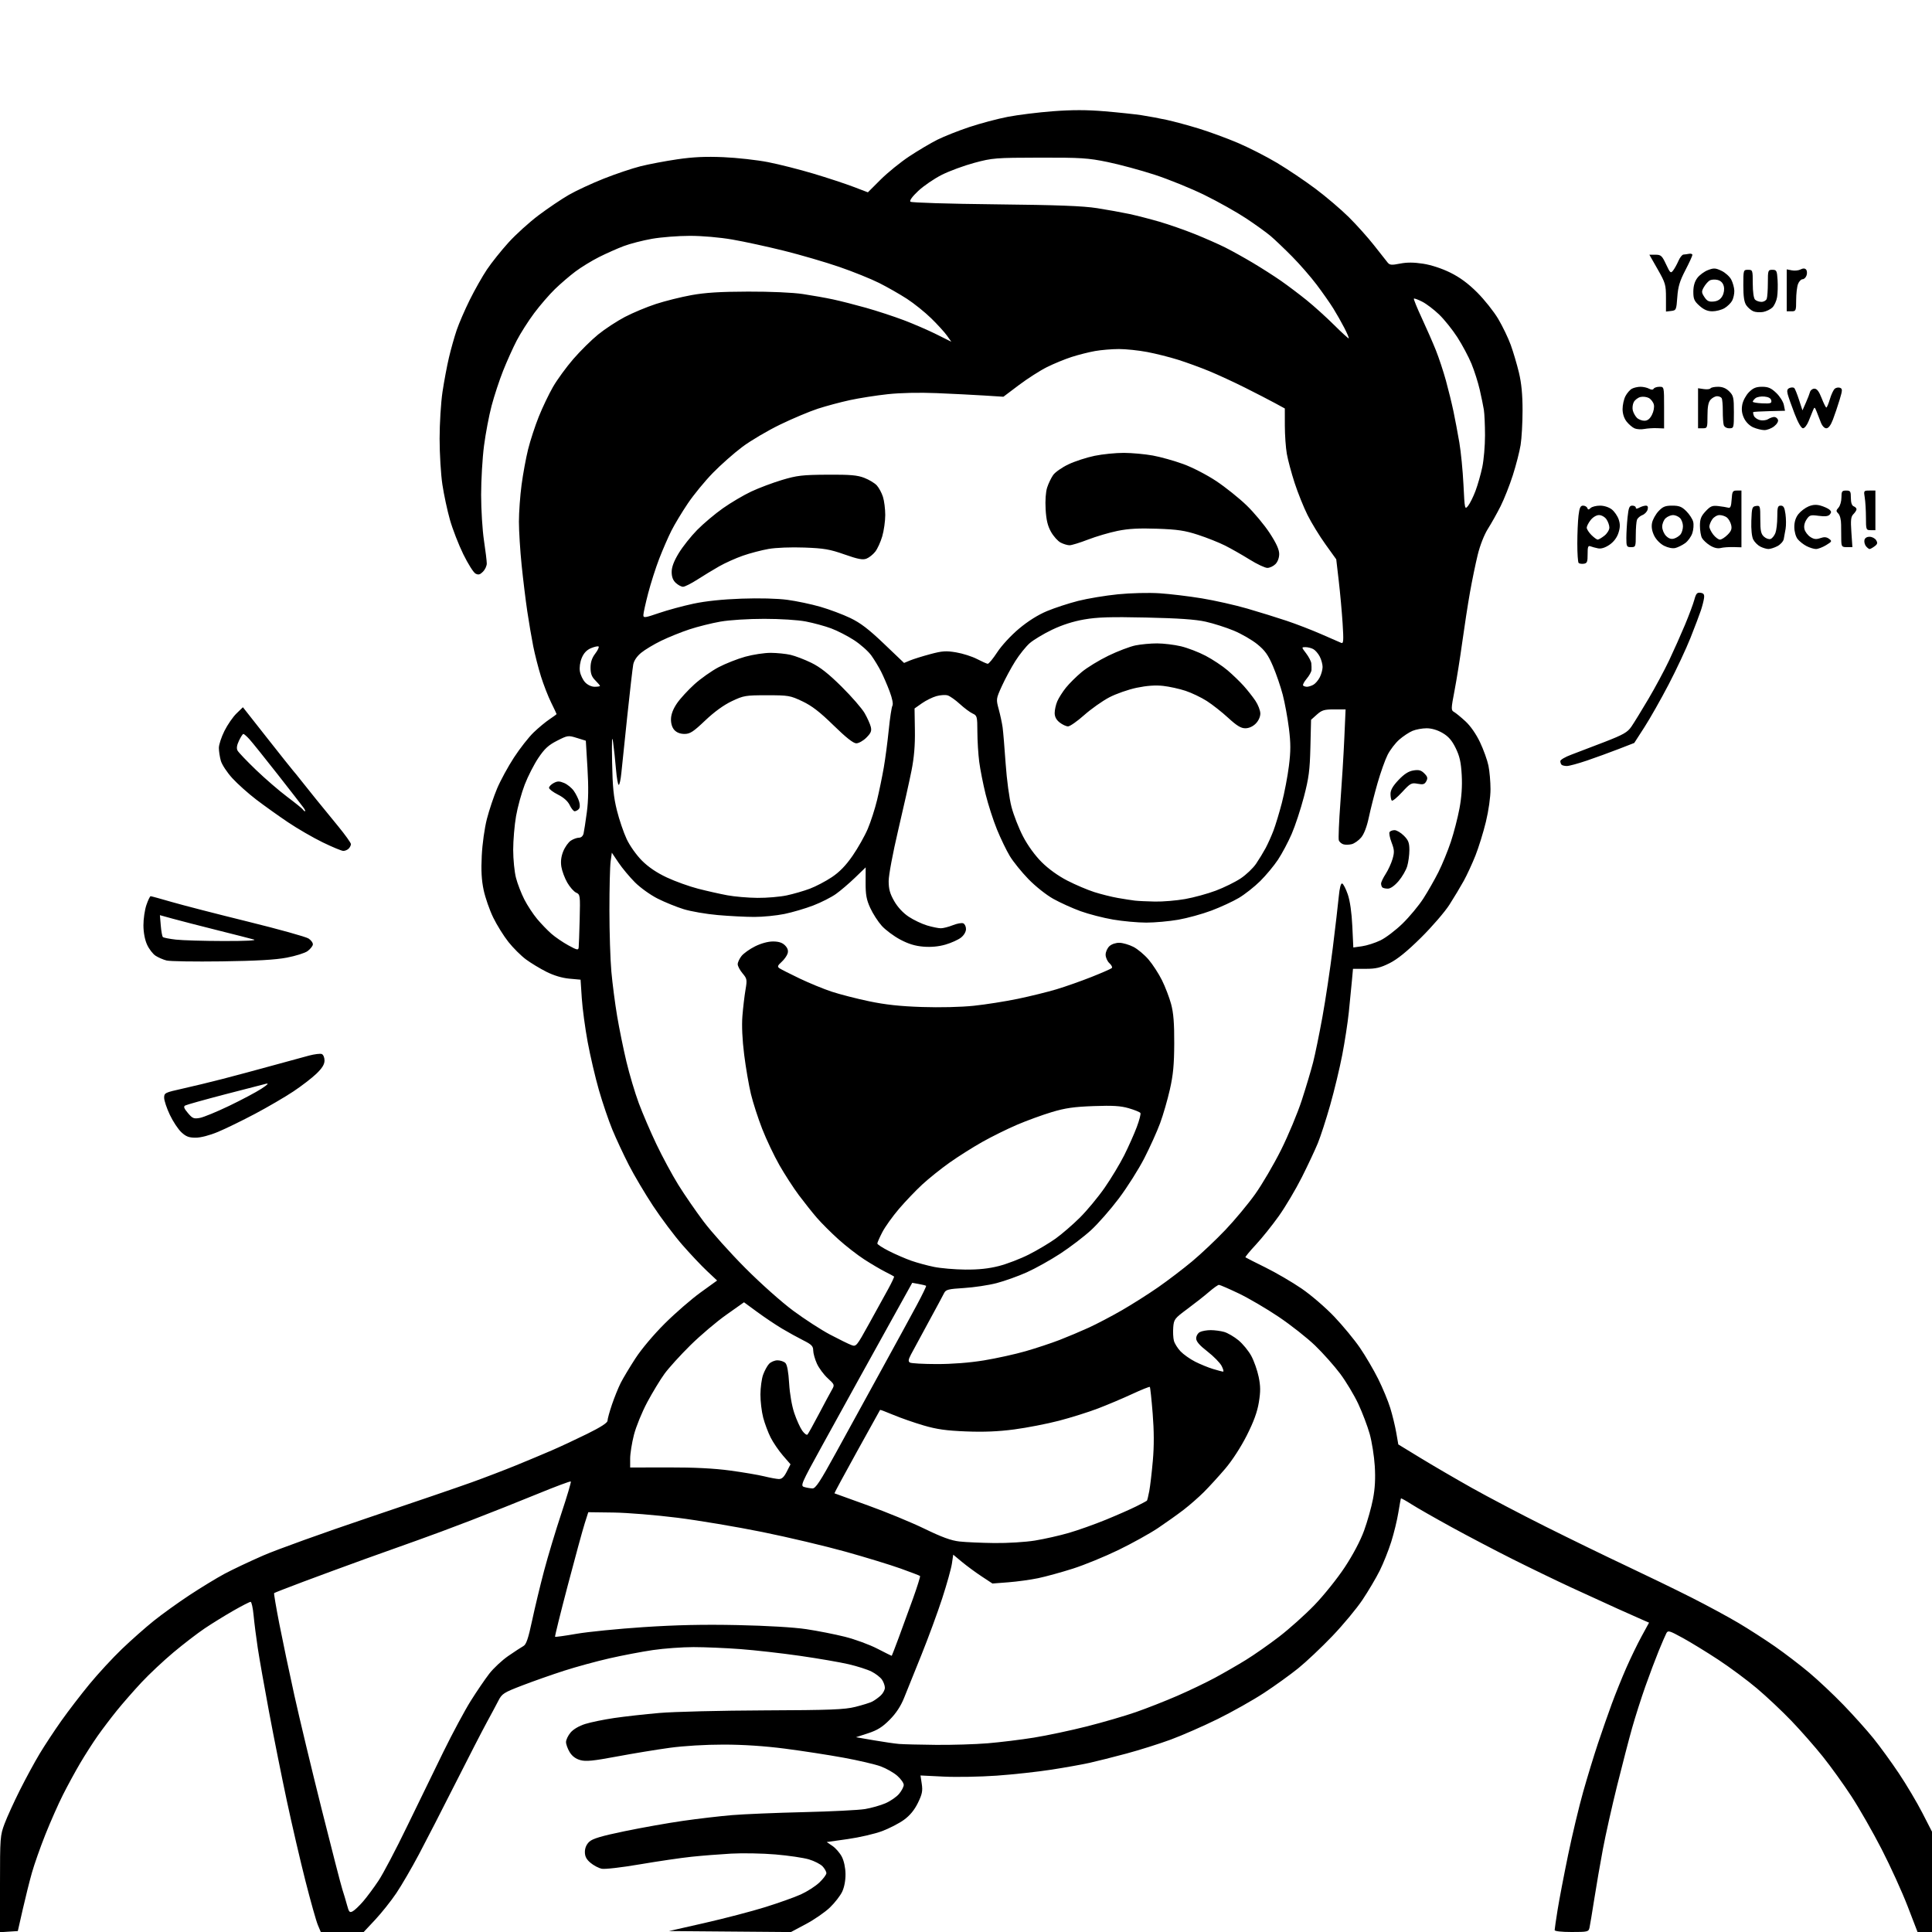 <svg version="1.1" xmlns="http://www.w3.org/2000/svg" xmlns:xlink="http://www.w3.org/1999/xlink" width="1024" height="1024" viewBox="0 0 1024 1024"><path stroke="none" fill="black" fill-rule="evenodd" d="M4.723,1023.805L0.0,1024.11L0.0,998.578C0.0,973.952 0.087,972.816 2.439,966.566C3.78,963.003 7.427,955.005 10.542,948.794C13.657,942.582 18.376,933.894 21.028,929.486C23.68,925.078 28.841,917.245 32.498,912.078C36.155,906.912 42.885,898.143 47.454,892.592C52.023,887.042 59.752,878.674 64.631,873.998C69.509,869.322 77.1,862.607 81.5,859.077C85.9,855.546 94.45,849.399 100.5,845.416C106.55,841.433 114.875,836.363 119.0,834.149C123.125,831.936 132.35,827.572 139.5,824.453C146.65,821.334 171.625,812.345 195.0,804.477C218.375,796.609 243.125,788.144 250.0,785.665C256.875,783.187 267.45,779.138 273.5,776.667C279.55,774.196 288.1,770.617 292.5,768.714C296.9,766.811 305.337,762.869 311.25,759.955C318.447,756.409 322.0,754.111 322.0,753.004C322.0,752.094 323.063,748.225 324.362,744.406C325.661,740.587 327.742,735.445 328.987,732.981C330.232,730.516 333.729,724.681 336.757,720.014C339.979,715.048 346.461,707.352 352.382,701.463C357.947,695.928 366.457,688.542 371.294,685.051L380.088,678.703L374.661,673.601C371.676,670.796 365.801,664.566 361.606,659.757C357.411,654.948 350.483,645.723 346.21,639.257C341.938,632.791 336.134,623.0 333.313,617.5C330.492,612.0 326.557,603.564 324.57,598.753C322.582,593.943 319.379,584.529 317.452,577.835C315.526,571.141 312.836,559.637 311.476,552.271C310.115,544.905 308.713,534.462 308.359,529.065L307.716,519.252L301.752,518.711C297.957,518.367 293.555,517.051 289.644,515.09C286.265,513.396 281.37,510.434 278.766,508.507C276.163,506.581 271.979,502.416 269.47,499.252C266.961,496.088 263.335,490.264 261.412,486.309C259.49,482.353 257.215,475.828 256.357,471.809C255.227,466.516 254.947,461.466 255.342,453.5C255.654,447.227 256.826,438.858 258.072,434.026C259.273,429.366 261.707,422.111 263.481,417.905C265.255,413.699 269.274,406.318 272.412,401.504C275.55,396.689 280.229,390.719 282.809,388.237C285.389,385.755 289.188,382.602 291.25,381.229C293.313,379.857 295,378.615 295.0,378.47C295,378.324 293.7,375.572 292.11,372.353C290.521,369.134 288.094,362.9 286.717,358.5C285.339,354.1 283.495,346.9 282.618,342.5C281.742,338.1 280.323,329.775 279.465,324.0C278.607,318.225 277.261,307.2 276.473,299.5C275.684,291.8 275.039,281.45 275.039,276.5C275.039,271.55 275.671,262.755 276.443,256.957C277.215,251.158 278.778,242.672 279.916,238.099C281.054,233.527 283.586,225.784 285.542,220.894C287.499,216.004 290.902,208.877 293.104,205.057C295.307,201.237 300.14,194.606 303.844,190.321C307.549,186.036 313.487,180.166 317.04,177.277C320.593,174.388 326.938,170.222 331.141,168.018C335.343,165.815 342.768,162.71 347.641,161.119C352.513,159.528 361.0,157.412 366.5,156.418C373.866,155.087 381.768,154.596 396.5,154.555C408.401,154.522 420.145,155.044 425.5,155.843C430.45,156.581 437.65,157.859 441.5,158.684C445.35,159.508 453.225,161.513 459.0,163.14C464.775,164.768 473.775,167.717 479.0,169.695C484.225,171.673 492.041,175.058 496.368,177.217L504.237,181.141L501.908,177.871C500.627,176.072 496.862,171.944 493.54,168.696C490.218,165.449 484.434,160.805 480.687,158.376C476.941,155.947 470.321,152.172 465.976,149.988C461.632,147.804 452.098,143.961 444.789,141.449C437.48,138.937 424.3,135.09 415.5,132.901C406.7,130.712 394.393,128.039 388.151,126.961C381.468,125.806 372.216,125.001 365.651,125.003C359.518,125.005 350.506,125.705 345.625,126.559C340.744,127.413 333.994,129.149 330.625,130.417C327.256,131.685 321.35,134.309 317.5,136.248C313.65,138.188 308.025,141.631 305.0,143.9C301.975,146.169 297.07,150.382 294.099,153.263C291.129,156.143 286.179,161.877 283.099,166.003C280.02,170.13 275.864,176.655 273.865,180.503C271.866,184.352 268.617,191.573 266.645,196.551C264.672,201.529 261.934,209.854 260.56,215.051C259.186,220.248 257.373,229.811 256.531,236.301C255.689,242.792 255.003,254.492 255.006,262.301C255.009,270.111 255.684,280.961 256.506,286.413C257.328,291.865 258,297.377 258,298.663C258,299.948 257.09,301.91 255.977,303.023C254.387,304.613 253.539,304.824 252.013,304.007C250.945,303.435 248.036,298.812 245.549,293.734C243.062,288.655 239.882,280.461 238.481,275.525C237.08,270.589 235.274,262.154 234.467,256.781C233.66,251.409 233,240.482 233.0,232.5C233,224.518 233.689,213.377 234.53,207.743C235.372,202.11 236.919,193.871 237.968,189.435C239.016,185 240.857,178.475 242.059,174.935C243.26,171.396 246.386,164.177 249.005,158.892C251.624,153.608 255.732,146.361 258.133,142.788C260.535,139.214 265.65,132.811 269.5,128.558C273.35,124.305 280.55,117.785 285.5,114.069C290.45,110.353 297.65,105.498 301.5,103.279C305.35,101.06 313.675,97.193 320.0,94.685C326.325,92.178 335.1,89.223 339.5,88.12C343.9,87.017 352.675,85.356 359.0,84.43C367.403,83.199 374.001,82.896 383.5,83.306C390.65,83.614 401.276,84.801 407.112,85.943C412.949,87.085 423.749,89.822 431.112,92.026C438.476,94.229 447.987,97.36 452.249,98.983L459.997,101.934L466.749,95.191C470.462,91.482 477.325,85.921 482.0,82.834C486.675,79.746 493.348,75.796 496.829,74.056C500.309,72.316 507.889,69.308 513.673,67.373C519.457,65.438 528.638,62.992 534.074,61.938C539.51,60.884 550.342,59.542 558.144,58.954C568.304,58.19 576.043,58.198 585.415,58.981C592.612,59.583 601.425,60.517 605.0,61.056C608.575,61.596 614.65,62.727 618.5,63.57C622.35,64.414 629.978,66.478 635.451,68.157C640.924,69.836 650.149,73.222 655.951,75.682C661.753,78.141 671.152,82.931 676.839,86.327C682.525,89.722 691.75,95.931 697.339,100.125C702.927,104.319 710.844,111.069 714.932,115.125C719.019,119.181 725.014,125.875 728.253,130.0C731.493,134.125 734.735,138.233 735.458,139.129C736.578,140.516 737.549,140.604 742.014,139.721C745.69,138.994 749.36,139.01 754.299,139.775C758.587,140.438 764.224,142.289 768.711,144.507C773.797,147.02 778.218,150.287 782.98,155.049C786.776,158.845 791.771,165.131 794.081,169.019C796.39,172.907 799.376,179.106 800.715,182.794C802.054,186.482 804.012,193.1 805.068,197.5C806.408,203.09 806.986,209.115 806.985,217.5C806.985,224.1 806.52,232.363 805.952,235.863C805.385,239.363 803.534,246.563 801.839,251.863C800.145,257.163 797.232,264.538 795.366,268.251C793.5,271.964 790.477,277.364 788.648,280.251C786.67,283.374 784.476,288.943 783.234,294.0C782.085,298.675 780.228,307.675 779.108,314.0C777.987,320.325 776.144,332.25 775.011,340.5C773.878,348.75 772.05,360.2 770.948,365.945C769.061,375.784 769.044,376.445 770.666,377.353C771.613,377.883 774.345,380.12 776.737,382.325C779.39,384.771 782.395,389.094 784.446,393.417C786.294,397.312 788.3,402.885 788.903,405.799C789.506,408.714 789.999,414.339 789.999,418.299C789.998,422.513 788.984,429.684 787.554,435.584C786.211,441.13 783.719,449.173 782.017,453.458C780.315,457.742 777.526,463.78 775.819,466.874C774.112,469.968 770.699,475.65 768.236,479.5C765.772,483.35 758.973,491.228 753.128,497.008C745.79,504.262 740.642,508.441 736.5,510.508C731.632,512.935 729.237,513.5 723.805,513.5L717.111,513.5L716.522,520.0C716.198,523.575 715.467,531.0 714.898,536.5C714.329,542.0 712.756,552.222 711.402,559.216C710.049,566.21 707.179,578.135 705.025,585.716C702.871,593.297 699.925,602.387 698.478,605.916C697.032,609.445 693.229,617.545 690.028,623.916C686.827,630.287 681.348,639.528 677.854,644.451C674.359,649.373 668.85,656.248 665.61,659.727C662.371,663.207 659.896,666.211 660.11,666.404C660.325,666.596 665.071,669.006 670.658,671.759C676.245,674.512 684.895,679.558 689.88,682.972C694.919,686.424 702.621,693.054 707.222,697.903C711.775,702.701 717.877,710.096 720.782,714.337C723.688,718.578 728.028,725.974 730.427,730.774C732.826,735.573 735.725,742.548 736.869,746.274C738.014,750 739.441,755.867 740.041,759.313L741.132,765.577L752.816,772.71C759.242,776.634 771.475,783.766 780.0,788.559C788.525,793.353 806.075,802.567 819.0,809.035C831.925,815.504 851.275,824.925 862.0,829.972C872.725,835.019 888.245,842.557 896.489,846.723C904.732,850.889 915.954,856.955 921.426,860.204C926.897,863.453 935.622,869.074 940.815,872.694C946.007,876.314 954.136,882.53 958.878,886.508C963.62,890.485 971.8,898.185 977.055,903.62C982.311,909.054 989.454,917.021 992.93,921.324C996.406,925.628 1002.501,934.015 1006.474,939.962C1010.448,945.909 1016.017,955.287 1018.849,960.802L1024,970.829L1024.0,997.415L1024.0,1024.0L1020.171,1024.0L1016.341,1024.0L1011.041,1010.25C1008.125,1002.688 1001.953,989.134 997.324,980.132C992.695,971.129 985.52,958.568 981.38,952.218C977.24,945.868 970.4,936.359 966.181,931.086C961.962,925.814 954.458,917.275 949.505,912.111C944.552,906.947 936.299,899.178 931.164,894.846C926.029,890.514 916.804,883.671 910.664,879.639C904.524,875.607 896.042,870.414 891.815,868.099C884.733,864.221 884.055,864.032 883.181,865.695C882.66,866.688 880.85,870.875 879.159,875.0C877.468,879.125 874.288,887.575 872.093,893.777C869.897,899.98 866.738,909.88 865.072,915.777C863.407,921.675 859.812,935.5 857.083,946.5C854.355,957.5 850.978,972.575 849.58,980.0C848.182,987.425 846.122,999.35 845.003,1006.5C843.883,1013.65 842.741,1020.513 842.465,1021.75C841.989,1023.879 841.479,1024.0 832.981,1024.0C827.597,1024.0 824.0,1023.595 824,1022.989C824,1022.433 824.703,1017.596 825.563,1012.239C826.423,1006.883 828.922,993.815 831.116,983.201C833.31,972.586 836.911,957.511 839.118,949.701C841.325,941.89 844.858,930.325 846.969,924.0C849.08,917.675 852.38,908.225 854.304,903.0C856.227,897.775 859.677,889.225 861.97,884.0C864.263,878.775 867.914,871.246 870.085,867.27L874.03,860.039L870.765,858.625C868.969,857.847 863.0,855.189 857.5,852.718C852.0,850.247 840.975,845.204 833.0,841.512C825.025,837.819 811.003,831.039 801.841,826.445C792.678,821.85 778.053,814.183 769.341,809.406C760.628,804.629 751.088,799.183 748.141,797.303C745.193,795.423 742.674,794.023 742.543,794.193C742.412,794.362 741.785,797.742 741.15,801.705C740.515,805.667 738.819,812.642 737.38,817.205C735.941,821.767 733.193,828.65 731.273,832.5C729.353,836.35 725.245,843.296 722.145,847.935C719.045,852.574 711.832,861.25 706.116,867.215C700.401,873.179 692.299,880.826 688.112,884.208C683.926,887.589 675.775,893.461 670.0,897.256C664.225,901.05 653.2,907.265 645.5,911.066C637.8,914.867 626.561,919.797 620.524,922.02C614.487,924.244 603.912,927.576 597.024,929.425C590.136,931.274 581.35,933.489 577.5,934.346C573.65,935.204 564.536,936.832 557.246,937.964C549.956,939.096 536.906,940.522 528.246,941.132C519.586,941.743 506.961,941.971 500.191,941.639L487.883,941.036L488.556,945.524C489.113,949.239 488.76,950.969 486.508,955.574C484.664,959.343 482.29,962.229 479.143,964.528C476.589,966.393 471.35,969.1 467.5,970.543C463.65,971.985 455.479,973.876 449.342,974.744L438.183,976.323L441.255,978.411C442.944,979.56 445.169,982.134 446.199,984.131C447.324,986.311 448.099,989.962 448.138,993.265C448.179,996.634 447.497,1000.267 446.381,1002.634C445.378,1004.76 442.452,1008.527 439.88,1011.004C437.307,1013.481 431.604,1017.425 427.206,1019.768L419.21,1024.028L386.889,1023.764L354.568,1023.5L373.534,1019.194C383.965,1016.826 398.35,1013.066 405.5,1010.838C412.65,1008.61 421.2,1005.563 424.5,1004.067C427.8,1002.57 432.188,999.753 434.25,997.805C436.312,995.857 438.0,993.614 438.0,992.82C438,992.027 437.098,990.409 435.996,989.226C434.894,988.043 431.631,986.371 428.746,985.511C425.861,984.651 417.875,983.473 411.0,982.894C404.125,982.314 393.55,982.118 387.5,982.457C381.45,982.796 372.0,983.546 366.5,984.125C361.0,984.703 348.681,986.51 339.124,988.14C329.28,989.819 320.492,990.828 318.85,990.467C317.256,990.117 314.613,988.704 312.976,987.326C310.803,985.498 310.0,983.948 310.0,981.585C310.0,979.492 310.82,977.578 312.323,976.166C314.071,974.524 318.711,973.141 331.073,970.578C340.108,968.705 354.025,966.236 362.0,965.09C369.975,963.945 381.675,962.578 388.0,962.052C394.325,961.527 411.425,960.814 426.0,960.469C440.575,960.124 455.2,959.389 458.5,958.836C461.8,958.283 466.648,956.909 469.273,955.782C471.898,954.656 475.161,952.409 476.523,950.79C477.885,949.171 479,947.028 479,946.027C479,945.026 477.462,942.857 475.582,941.206C473.702,939.556 469.765,937.313 466.832,936.223C463.899,935.133 454.99,933.052 447.033,931.599C439.076,930.145 425.126,927.994 416.033,926.82C405.222,925.423 393.962,924.68 383.5,924.674C373.92,924.669 362.485,925.35 355.0,926.371C348.125,927.309 335.474,929.39 326.886,930.995C314.344,933.34 310.547,933.714 307.584,932.896C305.14,932.221 303.24,930.802 301.952,928.689C300.882,926.935 300.006,924.522 300.004,923.327C300.002,922.131 301.085,919.864 302.412,918.287C303.872,916.552 306.931,914.759 310.162,913.744C313.098,912.821 320.0,911.402 325.5,910.59C331.0,909.778 341.8,908.571 349.5,907.908C357.2,907.244 382.175,906.628 405.0,906.539C440.219,906.401 447.532,906.12 453.319,904.687C457.069,903.757 461.119,902.491 462.319,901.874C463.518,901.256 465.512,899.828 466.75,898.701C467.988,897.574 469.0,895.705 469,894.548C469,893.391 468.295,891.439 467.434,890.209C466.573,888.979 464.116,887.079 461.975,885.987C459.833,884.895 454.351,883.134 449.791,882.073C445.231,881.013 433.625,879.014 424.0,877.63C414.375,876.246 400.175,874.639 392.443,874.057C384.712,873.476 373.52,873.0 367.572,873.0C361.623,873.0 351.974,873.699 346.128,874.553C340.283,875.408 329.875,877.39 323.0,878.959C316.125,880.527 305.325,883.476 299.0,885.513C292.675,887.549 282.709,891.055 276.854,893.304C266.932,897.115 266.066,897.669 264.13,901.447C262.988,903.676 260.207,908.875 257.95,913.0C255.694,917.125 248.282,931.525 241.479,945.0C234.677,958.475 225.952,975.458 222.092,982.741C218.232,990.023 212.797,999.355 210.016,1003.477C207.234,1007.599 202.216,1013.903 198.865,1017.486L192.771,1024.0L181.399,1024.0L170.027,1024.0L168.449,1020.25C167.581,1018.188 164.637,1007.725 161.907,997.0C159.177,986.275 154.734,967.15 152.033,954.5C149.332,941.85 145.099,920.7 142.627,907.5C140.155,894.3 137.452,879.0 136.619,873.5C135.786,868.0 134.798,860.237 134.423,856.25C134.048,852.263 133.329,849.0 132.824,849.0C132.32,849.0 128.215,851.109 123.703,853.687C119.192,856.265 112.35,860.492 108.5,863.08C104.65,865.668 97.187,871.401 91.916,875.821C86.644,880.241 79.044,887.377 75.026,891.678C71.008,895.98 65.168,902.65 62.047,906.5C58.927,910.35 54.315,916.425 51.799,920.0C49.282,923.575 45.1,930.1 42.504,934.5C39.909,938.9 35.779,946.488 33.326,951.362C30.874,956.236 26.694,965.686 24.037,972.362C21.38,979.038 18.185,988.1 16.938,992.5C15.69,996.9 13.494,1005.675 12.057,1012.0L9.445,1023.5L4.723,1023.805zM186.954,1013.025C187.982,1012.474 190.472,1010.106 192.488,1007.762C194.503,1005.418 198.157,1000.493 200.608,996.818C203.059,993.142 209.812,980.317 215.615,968.318C221.418,956.318 230.144,938.4 235.007,928.5C239.87,918.6 246.394,906.45 249.505,901.5C252.616,896.55 257.008,890.101 259.265,887.169C261.521,884.237 266.097,879.962 269.434,877.669C272.77,875.376 276.372,873.019 277.438,872.43C278.921,871.611 279.996,868.45 282.027,858.93C283.485,852.094 286.346,840.2 288.385,832.5C290.424,824.8 294.549,811.115 297.552,802.09C300.556,793.064 302.803,785.47 302.547,785.213C302.29,784.957 294.3,787.942 284.79,791.846C275.281,795.75 259.372,802.071 249.438,805.892C239.504,809.714 226.904,814.405 221.438,816.318C215.972,818.231 203.4,822.725 193.5,826.304C183.6,829.884 168.781,835.336 160.569,838.42C152.358,841.504 145.481,844.186 145.288,844.379C145.095,844.572 146.332,851.878 148.038,860.615C149.744,869.352 153.328,886.4 156.003,898.5C158.677,910.6 165.207,937.825 170.512,959.0C175.817,980.175 180.752,999.3 181.477,1001.5C182.203,1003.7 183.312,1007.418 183.941,1009.763C184.94,1013.49 185.319,1013.9 186.954,1013.025zM496.0,924.816C504.525,924.9 516.9,924.522 523.5,923.977C530.1,923.431 541.125,922.079 548.0,920.972C554.875,919.865 567.475,917.195 576.0,915.039C584.525,912.882 596.225,909.474 602.0,907.465C607.775,905.457 617.675,901.566 624.0,898.819C630.325,896.072 639.325,891.757 644.0,889.23C648.675,886.704 656.015,882.473 660.311,879.829C664.607,877.186 672.519,871.652 677.893,867.533C683.268,863.413 691.7,855.871 696.632,850.771C701.564,845.672 708.801,836.652 712.714,830.726C717.134,824.032 721.03,816.647 723.002,811.226C724.747,806.427 726.866,798.9 727.711,794.5C728.782,788.924 729.068,783.622 728.656,777.0C728.331,771.775 727.118,764.125 725.961,760.0C724.804,755.875 722.077,748.698 719.901,744.052C717.725,739.405 713.397,732.205 710.283,728.052C707.169,723.898 701.22,717.211 697.061,713.192C692.902,709.173 684.206,702.32 677.736,697.963C671.265,693.606 661.704,688.007 656.489,685.52C651.274,683.034 646.583,681.0 646.065,681.0C645.546,681.0 643.168,682.688 640.78,684.75C638.393,686.812 633.235,690.872 629.319,693.771C622.552,698.781 622.18,699.265 621.842,703.515C621.647,705.975 621.806,709.181 622.196,710.64C622.586,712.098 624.164,714.618 625.702,716.239C627.241,717.86 630.705,720.311 633.401,721.686C636.096,723.061 640.371,724.815 642.901,725.582C645.43,726.35 647.849,726.983 648.276,726.989C648.702,726.995 648.345,725.634 647.482,723.965C646.619,722.296 643.232,718.848 639.956,716.304C635.743,713.032 634.0,711.005 634.0,709.375C634.0,708.107 634.87,706.605 635.934,706.035C636.998,705.466 639.589,705.0 641.691,705.0C643.793,705.0 647.016,705.431 648.852,705.957C650.688,706.484 654.073,708.458 656.374,710.343C658.675,712.229 661.745,715.96 663.196,718.636C664.647,721.311 666.412,726.317 667.119,729.759C668.136,734.713 668.157,737.528 667.218,743.259C666.378,748.387 664.504,753.521 660.8,760.85C657.695,766.994 653.046,774.157 649.36,778.477C645.945,782.479 640.888,788.017 638.122,790.782C635.357,793.548 630.485,797.813 627.297,800.26C624.109,802.708 618.018,807.045 613.762,809.898C609.507,812.751 600.115,817.963 592.891,821.479C585.668,824.994 574.75,829.467 568.629,831.417C562.508,833.366 554.211,835.645 550.191,836.48C546.171,837.314 539.087,838.289 534.449,838.646L526.016,839.294L520.258,835.498C517.091,833.411 512.413,829.97 509.863,827.853L505.227,824.003L504.532,828.752C504.151,831.363 501.841,839.638 499.4,847.14C496.959,854.642 491.994,868.142 488.368,877.14C484.742,886.138 480.594,896.425 479.15,900.0C477.385,904.372 474.885,908.15 471.513,911.541C467.668,915.408 465.007,917.069 460.092,918.671L453.684,920.758L463.092,922.377C468.266,923.267 474.3,924.146 476.5,924.33C478.7,924.513 487.475,924.732 496.0,924.816zM472.65,877.608C472.732,877.549 474.394,873.225 476.344,868.0C478.293,862.775 481.723,853.372 483.966,847.105C486.209,840.838 487.863,835.53 487.641,835.308C487.42,835.087 482.797,833.313 477.369,831.367C471.941,829.421 458.8,825.399 448.166,822.43C437.533,819.461 417.733,814.777 404.166,812.021C390.6,809.265 370.275,805.849 359.0,804.43C347.725,803.011 332.493,801.771 325.151,801.675L311.801,801.5L309.889,807.5C308.837,810.8 304.799,825.579 300.915,840.343C297.031,855.107 294.006,867.34 294.193,867.527C294.38,867.714 299.476,867.006 305.517,865.953C311.558,864.901 327.525,863.309 341.0,862.415C358.391,861.262 372.899,860.947 391.0,861.329C406.482,861.656 420.744,862.501 427.303,863.48C433.245,864.367 442.47,866.184 447.803,867.518C453.137,868.853 460.875,871.693 465.0,873.83C469.125,875.967 472.567,877.667 472.65,877.608zM527.0,817.843C533.977,817.926 543.49,817.345 548.53,816.527C553.496,815.722 561.56,813.904 566.449,812.487C571.338,811.07 580.201,807.919 586.143,805.485C592.086,803.051 599.322,799.867 602.224,798.41C605.126,796.952 607.667,795.609 607.87,795.426C608.074,795.242 608.644,792.934 609.138,790.296C609.631,787.658 610.482,780.392 611.03,774.149C611.716,766.33 611.687,758.553 610.937,749.156C610.337,741.653 609.663,735.33 609.438,735.105C609.214,734.88 604.994,736.571 600.061,738.863C595.128,741.155 586.952,744.61 581.892,746.541C576.832,748.472 567.525,751.394 561.21,753.033C554.895,754.673 544.277,756.736 537.614,757.618C529.112,758.744 521.475,759.062 512.0,758.684C501.501,758.266 496.499,757.56 489.5,755.506C484.55,754.053 477.379,751.554 473.564,749.952C469.75,748.349 466.556,747.142 466.468,747.269C466.379,747.396 460.847,757.371 454.173,769.436C447.499,781.5 442.142,791.424 442.269,791.489C442.396,791.553 450.375,794.437 460.0,797.898C469.625,801.358 483.125,806.924 490.0,810.266C499.152,814.715 504.107,816.524 508.5,817.019C511.8,817.391 520.125,817.762 527.0,817.843zM430.577,788.9C432.274,788.982 434.582,785.479 443.198,769.75C448.998,759.163 459.803,739.475 467.209,726.0C474.615,712.525 483.044,697.084 485.94,691.686C488.836,686.288 491.047,681.716 490.853,681.525C490.659,681.334 488.925,680.894 487.0,680.547L483.5,679.916L473.074,698.708C467.339,709.044 459.164,723.8 454.906,731.5C450.648,739.2 441.962,754.95 435.603,766.5C424.581,786.518 424.145,787.53 426.27,788.15C427.497,788.508 429.435,788.845 430.577,788.9zM412.73,783.915C414.36,783.977 415.501,782.938 416.973,780.053L418.987,776.106L414.96,771.453C412.745,768.894 409.819,764.603 408.458,761.917C407.097,759.231 405.312,754.456 404.492,751.307C403.671,748.157 403.02,742.637 403.044,739.04C403.068,735.443 403.7,730.783 404.449,728.684C405.197,726.585 406.597,723.997 407.56,722.934C408.522,721.87 410.558,721.0 412.084,721.0C413.609,721.0 415.496,721.639 416.277,722.42C417.203,723.346 417.89,727.085 418.253,733.17C418.584,738.714 419.693,745.121 420.986,748.96C422.183,752.513 424.081,756.71 425.204,758.287C426.327,759.864 427.585,760.782 427.999,760.327C428.413,759.872 431.118,755.0 434.008,749.5C436.899,744.0 439.985,738.249 440.865,736.721C442.439,733.987 442.403,733.884 438.689,730.481C436.611,728.578 434.041,725.104 432.978,722.76C431.914,720.417 431.034,717.27 431.022,715.767C431.004,713.479 430.145,712.606 425.75,710.404C422.863,708.958 417.8,706.166 414.5,704.2C411.2,702.234 405.313,698.288 401.419,695.43L394.337,690.235L384.953,696.868C379.791,700.515 371.232,707.775 365.932,713.0C360.632,718.225 354.445,725.047 352.183,728.16C349.921,731.273 345.806,738.058 343.038,743.237C340.271,748.416 337.105,756.179 336.003,760.487C334.902,764.795 334.0,770.455 334.0,773.063L334.0,777.807L354.25,777.765C367.941,777.737 378.549,778.274 387.0,779.421C393.875,780.355 401.975,781.729 405.0,782.475C408.025,783.22 411.503,783.868 412.73,783.915zM496.5,722.984C504.739,722.994 513.895,722.281 521.5,721.038C528.1,719.959 538.057,717.764 543.626,716.159C549.195,714.554 557.295,711.869 561.626,710.192C565.957,708.514 572.913,705.58 577.084,703.672C581.255,701.764 589.13,697.631 594.584,694.489C600.038,691.346 608.72,685.839 613.878,682.249C619.036,678.66 627.136,672.485 631.878,668.526C636.62,664.568 644.55,657.068 649.5,651.861C654.45,646.654 661.532,638.143 665.238,632.947C668.944,627.751 675.126,617.2 678.975,609.5C682.824,601.8 687.796,589.875 690.023,583.0C692.251,576.125 694.936,567.125 695.99,563.0C697.045,558.875 699.259,548.075 700.91,539.0C702.561,529.925 705.029,513.5 706.394,502.5C707.76,491.5 709.19,479.22 709.572,475.211C710.015,470.558 710.67,468.051 711.383,468.277C711.997,468.473 713.337,471.078 714.36,474.066C715.533,477.495 716.417,483.685 716.753,490.842L717.287,502.184L721.894,501.536C724.427,501.179 728.807,499.782 731.626,498.431C734.445,497.08 739.738,493.06 743.388,489.499C747.038,485.938 751.987,479.981 754.386,476.262C756.784,472.543 760.393,466.22 762.405,462.211C764.418,458.203 767.37,451.003 768.967,446.211C770.564,441.42 772.627,433.45 773.551,428.5C774.681,422.45 775.072,416.638 774.743,410.769C774.363,403.99 773.649,400.804 771.552,396.518C769.558,392.442 767.736,390.344 764.588,388.499C761.875,386.909 758.799,386.0 756.13,386.0C753.823,386.0 750.455,386.619 748.645,387.375C746.835,388.131 743.671,390.228 741.613,392.035C739.555,393.842 736.788,397.457 735.465,400.07C734.141,402.682 731.726,409.473 730.098,415.16C728.47,420.847 726.401,428.99 725.5,433.256C724.454,438.204 722.982,442.056 721.433,443.897C720.098,445.483 717.841,447.074 716.418,447.431C714.995,447.788 713.01,447.82 712.007,447.502C711.005,447.184 709.928,446.255 709.614,445.437C709.3,444.619 709.674,435.524 710.445,425.225C711.215,414.926 712.148,399.637 712.518,391.25L713.191,376.0L707.111,376.0C701.89,376.0 700.598,376.388 697.96,378.75L694.889,381.5L694.539,396.0C694.244,408.255 693.711,412.333 691.099,422.34C689.399,428.851 686.485,437.694 684.624,441.99C682.762,446.287 679.497,452.43 677.369,455.643C675.241,458.856 670.996,463.963 667.935,466.992C664.874,470.022 659.778,474.038 656.611,475.917C653.444,477.796 646.891,480.822 642.049,482.64C637.207,484.459 629.307,486.634 624.492,487.473C619.677,488.313 612.051,489.0 607.545,489.0C603.039,489.0 595.111,488.275 589.926,487.389C584.742,486.503 576.975,484.496 572.667,482.929C568.358,481.361 561.865,478.419 558.237,476.39C554.522,474.313 548.77,469.741 545.07,465.926C541.457,462.2 537.03,456.72 535.233,453.749C533.436,450.778 530.362,444.413 528.403,439.606C526.443,434.799 523.74,426.413 522.397,420.971C521.054,415.529 519.529,407.796 519.008,403.788C518.488,399.78 518.048,392.635 518.031,387.911C518.001,379.734 517.88,379.266 515.502,378.183C514.128,377.557 511.09,375.293 508.752,373.153C506.413,371.012 503.51,368.954 502.299,368.579C501.089,368.203 498.389,368.378 496.299,368.966C494.21,369.555 490.752,371.265 488.615,372.768L484.73,375.5L484.911,387.0C485.037,395.08 484.501,401.474 483.106,408.5C482.014,414.0 478.845,428.175 476.063,440.0C473.187,452.23 471.009,463.871 471.012,467.0C471.017,471.248 471.687,473.665 473.955,477.62C475.802,480.839 478.659,483.91 481.651,485.892C484.268,487.626 488.649,489.709 491.386,490.522C494.123,491.335 497.397,492 498.661,492C499.925,492.0 502.768,491.277 504.978,490.392C507.188,489.508 509.672,489.044 510.498,489.361C511.324,489.678 512.0,491.044 512.0,492.396C512.0,493.867 510.932,495.695 509.342,496.945C507.881,498.095 504.201,499.758 501.165,500.641C497.523,501.699 493.535,502.076 489.447,501.748C485.046,501.395 481.469,500.301 477.106,497.976C473.728,496.175 469.345,492.91 467.367,490.721C465.389,488.531 462.642,484.276 461.263,481.263C459.234,476.832 458.762,474.255 458.791,467.761L458.826,459.735L453.163,465.203C450.048,468.21 445.495,472.098 443.044,473.842C440.593,475.587 435.193,478.321 431.044,479.919C426.895,481.516 420.031,483.538 415.792,484.412C411.553,485.285 404.353,485.996 399.792,485.991C395.231,485.987 386.495,485.54 380.377,484.998C374.26,484.457 366.16,483.059 362.377,481.891C358.595,480.724 352.392,478.205 348.593,476.293C344.762,474.365 339.392,470.52 336.534,467.659C333.7,464.821 329.783,460.124 327.831,457.221L324.28,451.942L323.64,456.611C323.288,459.178 323.002,470.779 323.003,482.39C323.005,494 323.471,508.675 324.038,515.0C324.605,521.325 325.977,531.9 327.087,538.5C328.197,545.1 330.413,555.981 332.01,562.681C333.608,569.381 336.557,579.281 338.562,584.681C340.568,590.081 344.783,599.9 347.929,606.5C351.075,613.1 356.274,622.733 359.482,627.907C362.69,633.081 368.731,641.856 372.905,647.407C377.079,652.958 387.02,664.054 394.997,672.065C403.241,680.344 414.236,690.137 420.473,694.755C426.508,699.224 435.283,704.902 439.973,707.373C444.663,709.844 449.7,712.32 451.167,712.876C453.792,713.871 453.939,713.696 460.569,701.694C464.273,694.987 468.862,686.664 470.767,683.198C472.672,679.732 474.066,676.75 473.865,676.571C473.664,676.392 471.54,675.257 469.145,674.049C466.749,672.841 461.799,669.925 458.145,667.569C454.49,665.213 448.309,660.409 444.41,656.893C440.51,653.377 435.374,648.25 432.996,645.5C430.618,642.75 426.318,637.35 423.441,633.5C420.563,629.65 415.904,622.455 413.087,617.512C410.27,612.568 406.176,603.948 403.99,598.356C401.804,592.764 399.11,584.434 398.004,579.844C396.898,575.255 395.288,565.875 394.425,559.0C393.428,551.047 393.088,543.59 393.493,538.5C393.843,534.1 394.573,527.893 395.116,524.706C396.048,519.238 395.96,518.742 393.552,515.879C392.148,514.211 391.0,512.042 391.0,511.058C391.0,510.075 391.902,508.123 393.004,506.722C394.106,505.322 397.344,503.011 400.2,501.588C403.367,500.009 407.071,499 409.696,499C412.702,499 414.618,499.618 416.051,501.051C417.451,502.451 417.902,503.801 417.47,505.301C417.123,506.511 415.677,508.553 414.258,509.841C412.138,511.764 411.929,512.359 413.088,513.172C413.865,513.717 418.67,516.158 423.767,518.597C428.864,521.036 436.514,524.182 440.767,525.587C445.02,526.993 453.9,529.279 460.5,530.666C469.197,532.495 476.932,533.339 488.602,533.73C498.158,534.051 509.338,533.786 516.102,533.079C522.371,532.423 532.9,530.762 539.5,529.389C546.1,528.016 555.325,525.743 560.0,524.338C564.675,522.933 573.0,519.998 578.5,517.816C584.0,515.633 588.848,513.511 589.274,513.1C589.699,512.689 589.137,511.529 588.024,510.521C586.911,509.514 586.0,507.48 586.0,506.0C586.0,504.52 586.921,502.477 588.046,501.458C589.234,500.383 591.472,499.645 593.383,499.7C595.193,499.751 598.499,500.724 600.73,501.862C602.96,503 606.572,506.021 608.755,508.575C610.938,511.129 614.135,516.053 615.859,519.518C617.584,522.984 619.766,528.672 620.709,532.159C621.975,536.841 622.409,542.293 622.368,553.0C622.324,564.277 621.811,569.71 620.06,577.443C618.821,582.911 616.494,590.949 614.888,595.304C613.282,599.66 609.514,608.01 606.514,613.862C603.514,619.713 597.45,629.298 593.038,635.163C588.626,641.027 581.975,648.614 578.258,652.023C574.541,655.431 567.225,661.015 562.0,664.432C556.775,667.848 548.757,672.321 544.183,674.37C539.608,676.42 532.408,678.993 528.183,680.089C523.957,681.184 516.207,682.348 510.961,682.674C502.557,683.197 501.299,683.519 500.389,685.384C499.822,686.548 496.042,693.575 491.989,701.0C487.936,708.425 483.809,716.051 482.818,717.946C481.426,720.609 481.298,721.571 482.258,722.181C482.941,722.614 489.35,722.976 496.5,722.984zM511.59,672.906C518.649,672.972 524.014,672.403 529.448,671.013C533.72,669.921 540.88,667.169 545.358,664.898C549.836,662.628 556.2,658.836 559.5,656.472C562.8,654.108 568.585,649.109 572.356,645.364C576.128,641.619 582.036,634.492 585.487,629.527C588.937,624.562 593.615,616.797 595.881,612.27C598.148,607.744 601.124,601.06 602.495,597.416C603.867,593.772 604.744,590.394 604.444,589.909C604.144,589.423 601.383,588.295 598.309,587.401C593.945,586.133 589.845,585.88 579.61,586.25C569.232,586.625 564.625,587.286 557.5,589.422C552.55,590.906 544.292,593.915 539.15,596.107C534.007,598.3 525.682,602.411 520.65,605.243C515.617,608.075 507.795,613.02 503.268,616.232C498.74,619.445 492.251,624.644 488.847,627.786C485.444,630.929 479.883,636.747 476.49,640.715C473.097,644.683 469.123,650.237 467.66,653.057C466.197,655.877 465.0,658.587 465.0,659.078C465.0,659.569 467.81,661.39 471.246,663.124C474.681,664.858 479.968,667.147 482.996,668.211C486.023,669.274 491.425,670.745 495.0,671.478C498.575,672.212 506.041,672.854 511.59,672.906zM103.675,603.0C100.132,603.0 98.573,602.403 96.113,600.106C94.409,598.514 91.662,594.352 90.008,590.856C88.355,587.36 87.001,583.299 87.001,581.832C87,579.272 87.394,579.077 96.75,576.997C102.112,575.804 111.675,573.491 118.0,571.856C124.325,570.222 136.025,567.082 144.0,564.88C151.975,562.678 160.879,560.249 163.786,559.483C166.694,558.717 169.731,558.343 170.536,558.652C171.348,558.964 172.0,560.485 172.0,562.07C172.0,564.117 170.797,566.091 167.75,569.042C165.412,571.305 159.9,575.554 155.5,578.483C151.1,581.412 141.967,586.743 135.205,590.33C128.442,593.916 119.586,598.235 115.524,599.926C111.031,601.796 106.391,603.0 103.675,603.0zM105.908,592.522C107.883,592.169 114.9,589.283 121.5,586.108C128.1,582.934 135.75,578.873 138.5,577.085C141.865,574.897 142.682,574.024 141.0,574.416C139.625,574.736 129.725,577.292 119.0,580.097C108.275,582.901 98.903,585.527 98.174,585.931C97.16,586.492 97.491,587.43 99.581,589.914C102.014,592.805 102.711,593.093 105.908,592.522zM117.5,509.545C103.2,509.741 90.049,509.533 88.275,509.082C86.501,508.632 83.876,507.494 82.441,506.553C81.006,505.613 78.98,502.967 77.938,500.672C76.758,498.074 76.036,494.21 76.022,490.428C76.01,487.089 76.717,482.251 77.594,479.678C78.471,477.105 79.483,475.003 79.844,475.006C80.205,475.01 85.225,476.386 91.0,478.065C96.775,479.743 114.884,484.411 131.241,488.438C147.599,492.464 162.139,496.516 163.553,497.442C164.966,498.369 165.982,499.838 165.811,500.707C165.64,501.577 164.375,503.112 163.0,504.12C161.625,505.127 156.675,506.68 152.0,507.57C145.959,508.72 135.979,509.292 117.5,509.545zM306.705,502.219C306.817,501.273 307.058,494.566 307.24,487.312C307.56,474.523 307.503,474.095 305.36,473.118C304.144,472.564 302.034,470.173 300.671,467.805C299.307,465.437 297.897,461.663 297.537,459.419C297.089,456.633 297.403,454.033 298.525,451.228C299.43,448.968 301.241,446.417 302.55,445.559C303.859,444.702 305.797,444.0 306.856,444.0C308.032,444.0 308.989,443.123 309.31,441.75C309.6,440.512 310.376,435.45 311.035,430.5C311.875,424.184 311.974,417.189 311.366,407.047L310.5,392.593L305.771,391.128C301.155,389.697 300.904,389.732 295.271,392.595C290.692,394.922 288.641,396.806 285.339,401.72C283.051,405.126 279.797,411.495 278.109,415.873C276.421,420.252 274.355,427.755 273.52,432.548C272.684,437.341 272.0,445.383 272.0,450.421C272.0,455.458 272.67,462.152 273.489,465.297C274.308,468.441 276.301,473.598 277.919,476.757C279.536,479.916 282.585,484.558 284.694,487.073C286.803,489.589 290.187,493.104 292.215,494.884C294.243,496.664 298.287,499.43 301.201,501.029C305.829,503.569 306.526,503.72 306.705,502.219zM118.5,498.761C130.471,498.783 136.39,498.484 134.5,497.952C132.85,497.487 124.075,495.249 115.0,492.978C105.925,490.706 95.408,487.995 91.629,486.954L84.757,485.06L85.211,490.529C85.46,493.537 85.958,496.291 86.316,496.65C86.675,497.008 89.788,497.622 93.234,498.014C96.68,498.406 108.05,498.742 118.5,498.761zM612.119,477.85C616.309,477.933 623.509,477.332 628.119,476.517C632.729,475.701 640.05,473.698 644.389,472.066C648.729,470.433 654.657,467.519 657.564,465.589C660.471,463.659 664.158,460.149 665.758,457.79C667.358,455.43 669.631,451.7 670.809,449.5C671.987,447.3 673.846,443.164 674.938,440.308C676.031,437.452 678.045,430.806 679.414,425.539C680.783,420.271 682.464,411.47 683.149,405.981C684.144,398.008 684.143,393.986 683.146,385.99C682.458,380.485 680.991,372.498 679.884,368.24C678.777,363.983 676.438,357.149 674.686,353.054C672.145,347.116 670.468,344.768 666.407,341.463C663.606,339.183 657.981,335.934 653.907,334.244C649.833,332.553 643.125,330.417 639.0,329.497C633.65,328.305 624.619,327.676 607.5,327.305C588.523,326.894 581.642,327.108 574.625,328.327C568.79,329.342 562.948,331.215 557.568,333.797C553.067,335.956 547.748,339.161 545.747,340.917C543.746,342.674 540.318,346.947 538.129,350.413C535.94,353.879 532.74,359.816 531.018,363.607C527.912,370.445 527.899,370.544 529.368,376.0C530.182,379.025 531.098,383.3 531.403,385.5C531.707,387.7 532.431,396.333 533.01,404.684C533.613,413.364 534.941,423.215 536.111,427.683C537.237,431.982 539.988,439.016 542.225,443.315C544.717,448.105 548.532,453.372 552.08,456.92C555.685,460.525 560.817,464.225 565.684,466.73C569.983,468.941 576.425,471.683 580.0,472.823C583.575,473.963 589.2,475.366 592.5,475.942C595.8,476.517 599.85,477.148 601.5,477.344C603.15,477.54 607.929,477.768 612.119,477.85zM401.5,475.892C406.45,475.932 413.425,475.34 417.0,474.575C420.575,473.811 426.081,472.214 429.236,471.026C432.39,469.839 437.621,467.098 440.86,464.935C444.983,462.181 448.291,458.771 451.894,453.559C454.725,449.465 458.343,443.052 459.934,439.308C461.526,435.563 463.749,428.675 464.873,424.0C465.998,419.325 467.596,411.593 468.424,406.817C469.253,402.042 470.439,393.042 471.059,386.817C471.68,380.593 472.555,374.841 473.004,374.035C473.503,373.14 472.927,370.194 471.524,366.468C470.261,363.112 468.216,358.371 466.98,355.933C465.743,353.495 463.428,349.673 461.833,347.441C460.239,345.208 456.137,341.557 452.717,339.328C449.298,337.099 443.8,334.274 440.5,333.05C437.2,331.825 431.198,330.188 427.162,329.412C422.894,328.591 413.64,328.0 405.043,328.0C396.531,328.0 386.688,328.623 381.836,329.469C377.202,330.278 369.83,332.119 365.455,333.561C361.08,335.004 354.331,337.725 350.458,339.608C346.585,341.492 341.799,344.365 339.823,345.994C337.542,347.874 336.009,350.15 335.624,352.228C335.29,354.027 333.873,366.3 332.476,379.5C331.078,392.7 329.659,406.312 329.322,409.75C328.986,413.188 328.366,416.0 327.945,416.0C327.524,416.0 326.868,412.288 326.488,407.75C326.108,403.212 325.421,396.8 324.961,393.5C324.36,389.186 324.21,392.138 324.429,404.0C324.668,416.981 325.21,422.419 326.971,429.5C328.202,434.45 330.537,441.315 332.159,444.757C333.841,448.325 337.325,453.229 340.266,456.171C343.698,459.603 348.112,462.585 353.462,465.086C357.883,467.154 365.325,469.83 370.0,471.034C374.675,472.238 381.65,473.808 385.5,474.522C389.35,475.235 396.55,475.852 401.5,475.892zM735.589,471.0C734.348,471.0 733.033,470.7 732.667,470.333C732.3,469.967 732.0,469.057 732.0,468.312C732.0,467.567 733.089,465.279 734.421,463.229C735.752,461.178 737.394,457.602 738.069,455.283C739.116,451.685 739.044,450.403 737.575,446.557C736.628,444.077 736.137,441.587 736.485,441.024C736.833,440.461 738.026,440.0 739.136,440.0C740.246,440.0 742.469,441.315 744.077,442.923C746.48,445.327 747.0,446.684 747.0,450.557C747.0,453.148 746.478,457.011 745.839,459.142C745.201,461.272 743.141,464.812 741.262,467.008C739.15,469.474 736.982,471.0 735.589,471.0zM181.977,451.0C181.085,451.0 176.166,448.961 171.047,446.47C165.928,443.978 157.636,439.176 152.62,435.799C147.604,432.421 140.051,427.028 135.836,423.813C131.621,420.599 125.899,415.482 123.121,412.442C120.343,409.402 117.608,405.248 117.041,403.208C116.475,401.169 116.009,398.109 116.006,396.41C116.003,394.71 117.333,390.653 118.961,387.393C120.59,384.134 123.458,379.979 125.335,378.16L128.748,374.852L141.6,391.176C148.669,400.154 154.913,408 155.476,408.611C156.039,409.222 157.85,411.454 159.5,413.571C161.15,415.688 164.75,420.187 167.5,423.569C170.25,426.951 175.537,433.427 179.25,437.959C182.963,442.492 186.0,446.74 186.0,447.4C186.0,448.06 185.46,449.14 184.8,449.8C184.14,450.46 182.87,451.0 181.977,451.0zM161.681,430.0C161.991,430.0 161.627,429.137 160.872,428.082C160.117,427.027 153.914,419.04 147.087,410.332C140.26,401.624 133.538,393.262 132.15,391.75C130.762,390.238 129.343,389.0 128.998,389.0C128.653,389.0 127.608,390.598 126.677,392.551C125.521,394.976 125.277,396.648 125.907,397.826C126.415,398.775 130.806,403.375 135.665,408.048C140.524,412.721 147.984,419.159 152.242,422.355C156.5,425.55 160.239,428.578 160.551,429.083C160.863,429.587 161.371,430.0 161.681,430.0zM304.55,429.977C303.973,429.965 302.804,428.502 301.953,426.727C300.949,424.632 298.757,422.674 295.703,421.144C293.116,419.848 291.0,418.237 291.0,417.563C291.0,416.889 292.102,415.748 293.45,415.027C295.446,413.958 296.469,413.952 298.976,414.99C300.668,415.691 302.972,417.557 304.097,419.136C305.222,420.716 306.516,423.311 306.972,424.903C307.503,426.755 307.406,428.194 306.701,428.899C306.096,429.504 305.127,429.99 304.55,429.977zM743.105,419.887C740.494,422.712 738.052,424.718 737.679,424.345C737.305,423.972 737.0,422.365 737.0,420.775C737.0,418.742 738.262,416.555 741.25,413.408C744.263,410.236 746.559,408.765 749.137,408.354C752.014,407.896 753.222,408.222 754.91,409.91C756.634,411.634 756.838,412.434 755.969,414.058C755.081,415.717 754.274,415.954 751.372,415.41C748.088,414.794 747.534,415.094 743.105,419.887zM830.479,406.0C829.299,406.0 828.033,405.7 827.667,405.333C827.3,404.967 827.0,404.099 827.0,403.405C827.0,402.711 829.587,401.189 832.75,400.021C835.913,398.854 843.845,395.821 850.379,393.282C860.507,389.346 862.618,388.138 864.708,385.083C866.056,383.112 870.087,376.55 873.666,370.5C877.245,364.45 882.199,355.225 884.675,350.0C887.15,344.775 890.927,336.307 893.068,331.183C895.208,326.059 897.443,320.068 898.035,317.871C898.921,314.578 899.497,313.93 901.305,314.188C903.006,314.43 903.427,315.063 903.174,317.0C902.994,318.375 902.249,321.3 901.518,323.5C900.787,325.7 898.315,332.225 896.026,338.0C893.736,343.775 888.5,354.945 884.391,362.822C880.282,370.699 874.504,380.887 871.552,385.463L866.185,393.783L857.842,397.02C853.254,398.801 845.703,401.549 841.062,403.129C836.422,404.708 831.659,406.0 830.479,406.0zM453.827,393.974C452.255,393.957 448.342,390.861 441.766,384.429C434.497,377.321 430.317,374.098 425.266,371.705C418.822,368.652 417.93,368.5 406.5,368.5C395.119,368.5 394.158,368.662 387.865,371.644C383.579,373.674 378.581,377.303 373.749,381.894C367.419,387.907 365.732,389.0 362.789,389.0C360.533,389.0 358.647,388.267 357.424,386.916C356.218,385.584 355.574,383.464 355.638,381.037C355.703,378.547 356.805,375.691 358.843,372.728C360.551,370.246 364.696,365.728 368.054,362.689C371.412,359.65 377.169,355.583 380.846,353.65C384.524,351.718 390.891,349.206 394.996,348.068C399.101,346.931 405.169,346.011 408.48,346.024C411.791,346.038 416.525,346.515 419.0,347.085C421.475,347.655 426.425,349.547 430.0,351.29C434.7,353.58 439.16,357.094 446.106,363.979C451.389,369.215 456.871,375.525 458.287,378.0C459.704,380.475 461.165,383.726 461.534,385.225C462.075,387.425 461.621,388.533 459.179,390.975C457.512,392.642 455.109,393.988 453.827,393.974zM660.037,386.0C657.725,386.0 655.522,384.657 650.975,380.477C647.672,377.44 642.562,373.416 639.621,371.534C636.68,369.653 631.624,367.234 628.387,366.158C625.149,365.083 619.8,363.903 616.5,363.537C612.435,363.085 607.92,363.402 602.5,364.52C598.1,365.428 591.542,367.721 587.926,369.617C584.31,371.512 578.326,375.749 574.628,379.031C570.93,382.314 567.087,385.0 566.087,385.0C565.088,385.0 563.084,384.067 561.635,382.927C559.849,381.522 559.0,379.901 559.0,377.895C559.0,376.268 559.617,373.488 560.372,371.718C561.127,369.948 563.187,366.7 564.951,364.5C566.714,362.3 570.484,358.561 573.328,356.19C576.173,353.82 582.55,349.921 587.5,347.525C592.45,345.129 598.885,342.681 601.799,342.084C604.714,341.488 609.889,341.007 613.299,341.015C616.71,341.023 622.379,341.708 625.897,342.537C629.415,343.367 635.325,345.638 639.03,347.585C642.734,349.532 647.97,353.009 650.665,355.312C653.359,357.615 657.18,361.3 659.156,363.5C661.131,365.7 663.929,369.25 665.374,371.39C666.818,373.529 668.0,376.587 668.0,378.185C668.0,379.937 667.025,382.066 665.545,383.545C664.011,385.08 661.946,386.0 660.037,386.0zM315.174,364.0C316.728,364.0 318.0,363.795 318.0,363.545C318.0,363.295 316.875,361.966 315.5,360.591C313.627,358.718 313.0,357.038 313.0,353.89C313.0,350.948 313.75,348.705 315.504,346.406C316.881,344.6 317.664,342.911 317.244,342.651C316.824,342.391 315.005,342.799 313.203,343.557C310.987,344.488 309.419,346.145 308.365,348.67C307.425,350.918 307.026,353.774 307.362,355.846C307.67,357.738 308.917,360.347 310.135,361.643C311.447,363.041 313.499,364.0 315.174,364.0zM692.732,364.0C693.502,364.0 694.997,363.537 696.055,362.97C697.114,362.404 698.659,360.626 699.49,359.02C700.32,357.414 701.0,354.93 701.0,353.5C701.0,352.07 700.32,349.586 699.49,347.98C698.659,346.374 697.114,344.596 696.055,344.03C694.997,343.463 693.148,343.0 691.947,343.0C689.769,343.0 689.771,343.01 692.286,346.308C693.674,348.128 694.904,350.49 695.02,351.558C695.136,352.626 695.178,354.253 695.115,355.173C695.052,356.094 693.888,358.169 692.528,359.784C691.168,361.4 690.343,363.01 690.695,363.361C691.046,363.713 691.963,364.0 692.732,364.0zM523.5,351.823C524.05,351.882 526.322,349.135 528.549,345.719C530.859,342.174 535.797,336.821 540.049,333.251C544.833,329.234 550.158,325.885 554.926,323.895C559.011,322.19 566.45,319.756 571.458,318.485C576.467,317.215 585.95,315.641 592.532,314.987C599.323,314.312 608.826,314.076 614.5,314.442C620.0,314.796 630.119,316.01 636.988,317.139C643.856,318.268 654.715,320.714 661.119,322.575C667.523,324.436 676.924,327.353 682.01,329.057C687.095,330.76 695.361,333.956 700.378,336.159C705.395,338.361 710.131,340.426 710.903,340.747C712.081,341.238 712.194,339.58 711.613,330.416C711.232,324.412 710.316,314.314 709.578,307.975L708.236,296.451L702.508,288.475C699.358,284.089 695.094,277.125 693.032,273.0C690.97,268.875 687.892,261.225 686.192,256.0C684.492,250.775 682.628,243.83 682.051,240.566C681.473,237.303 680.996,230.553 680.992,225.566L680.983,216.5L675.742,213.649C672.859,212.082 665.758,208.419 659.962,205.511C654.166,202.602 645.616,198.65 640.962,196.727C636.308,194.804 628.867,192.087 624.426,190.688C619.985,189.289 612.623,187.436 608.066,186.572C603.508,185.707 596.761,185 593.073,185.0C589.385,185 583.697,185.473 580.434,186.051C577.17,186.629 571.575,188.042 568.0,189.192C564.425,190.341 558.523,192.768 554.885,194.585C551.247,196.402 544.57,200.677 540.048,204.085L531.825,210.281L521.662,209.634C516.073,209.278 504.75,208.707 496.5,208.365C487.285,207.983 477.258,208.201 470.5,208.929C464.45,209.582 455.45,210.992 450.5,212.064C445.55,213.135 437.9,215.183 433.5,216.614C429.1,218.045 420.1,221.831 413.5,225.027C406.9,228.223 397.9,233.53 393.5,236.819C389.1,240.109 382.054,246.333 377.842,250.65C373.63,254.968 367.659,262.243 364.572,266.818C361.486,271.392 357.566,277.897 355.862,281.273C354.158,284.649 351.251,291.328 349.402,296.116C347.553,300.904 344.906,309.186 343.52,314.52C342.134,319.854 341.0,325.016 341.0,325.99C341.0,327.6 341.752,327.504 349.25,324.936C353.788,323.382 362.0,321.151 367.5,319.978C374.02,318.588 382.899,317.656 393.016,317.298C402.459,316.964 411.961,317.206 417.296,317.916C422.117,318.558 429.985,320.216 434.781,321.601C439.576,322.986 446.722,325.665 450.659,327.554C456.069,330.149 460.427,333.478 468.495,341.181L479.171,351.374L482.335,350.056C484.076,349.33 488.875,347.831 493.0,346.724C499.432,344.997 501.398,344.862 506.803,345.774C510.269,346.36 515.219,347.936 517.803,349.277C520.386,350.619 522.95,351.764 523.5,351.823zM362.034,311.0C361.123,311.0 359.392,310.082 358.189,308.961C356.683,307.558 356.0,305.743 356.0,303.142C356.0,300.54 357.168,297.439 359.75,293.185C361.812,289.787 366.2,284.258 369.5,280.899C372.8,277.54 378.949,272.359 383.165,269.387C387.38,266.414 394.13,262.429 398.165,260.531C402.199,258.633 409.55,255.868 414.5,254.388C422.431,252.015 425.282,251.684 438.5,251.598C450.642,251.519 454.376,251.838 458.099,253.275C460.629,254.252 463.611,256.052 464.726,257.275C465.841,258.499 467.304,261.218 467.977,263.318C468.65,265.418 469.2,269.76 469.2,272.968C469.2,276.176 468.488,281.249 467.618,284.243C466.748,287.236 465.069,290.914 463.887,292.417C462.704,293.92 460.604,295.58 459.218,296.107C457.246,296.857 454.72,296.37 447.599,293.865C439.805,291.123 436.755,290.6 426.337,290.214C419.273,289.953 411.327,290.26 407.383,290.947C403.647,291.598 397.508,293.207 393.739,294.524C389.971,295.84 384.326,298.376 381.194,300.159C378.062,301.942 372.843,305.111 369.595,307.2C366.347,309.29 362.945,311.0 362.034,311.0zM671.724,301.0C670.472,301.0 666.236,299.001 662.31,296.558C658.384,294.115 652.546,290.792 649.336,289.175C646.126,287.558 639.675,284.99 635.0,283.468C628.013,281.193 624.161,280.618 613.359,280.238C603.708,279.898 598.13,280.199 592.359,281.373C588.037,282.251 580.984,284.327 576.686,285.985C572.389,287.643 567.979,289.0 566.887,289.0C565.794,289.0 563.681,288.369 562.19,287.598C560.698,286.827 558.391,284.261 557.062,281.897C555.278,278.722 554.53,275.593 554.202,269.93C553.932,265.26 554.251,260.745 555.018,258.381C555.711,256.247 557.137,253.275 558.187,251.778C559.237,250.281 562.887,247.73 566.298,246.109C569.709,244.488 575.969,242.451 580.208,241.581C584.447,240.712 591.422,240.016 595.708,240.035C599.994,240.054 606.875,240.684 611.0,241.434C615.125,242.185 622.405,244.225 627.179,245.968C632.079,247.758 639.698,251.695 644.679,255.011C649.53,258.242 656.739,264.01 660.697,267.83C664.655,271.65 670.168,278.259 672.947,282.516C676.488,287.941 678.0,291.265 678.0,293.628C678.0,295.667 677.209,297.791 676.0,299.0C674.9,300.1 672.976,301.0 671.724,301.0zM839.459,298.792C838.336,298.953 837.099,298.765 836.709,298.376C836.319,297.986 836.004,293.354 836.009,288.083C836.013,282.812 836.301,276.137 836.648,273.25C837.144,269.122 837.659,268.0 839.056,268.0C840.034,268.0 841.04,268.562 841.292,269.25C841.658,270.25 842.015,270.25 843.075,269.25C843.804,268.562 846.049,268.0 848.065,268.0C850.226,268.0 852.782,268.828 854.293,270.016C855.702,271.124 857.349,273.529 857.953,275.358C858.782,277.869 858.738,279.636 857.776,282.556C856.963,285.022 855.23,287.283 853.0,288.786C850.728,290.317 848.623,290.969 847.0,290.642C845.625,290.366 843.812,289.874 842.971,289.548C841.728,289.066 841.447,289.847 841.471,293.728C841.496,297.781 841.193,298.544 839.459,298.792zM887.939,290.457C886.5,290.804 884.065,290.319 882.0,289.273C879.954,288.237 877.77,286.008 876.743,283.908C875.572,281.513 875.199,279.253 875.625,277.123C875.977,275.366 877.51,272.595 879.033,270.964C881.313,268.524 882.602,268.0 886.324,268.0C890.001,268.0 891.399,268.553 893.804,270.958C895.431,272.585 897.061,275.105 897.425,276.559C897.79,278.012 897.586,280.723 896.972,282.584C896.358,284.444 894.623,286.844 893.117,287.917C891.611,288.989 889.28,290.132 887.939,290.457zM912.0,290.455C910.367,290.857 908.396,290.384 906.314,289.089C904.561,287.999 902.649,286.213 902.064,285.119C901.479,284.026 901.0,281.124 901.0,278.671C901.0,275.096 901.595,273.574 903.999,271.001C906.572,268.247 907.533,267.852 910.749,268.226C912.812,268.465 915.175,268.85 916.0,269.081C917.154,269.403 917.57,268.405 917.805,264.75C918.08,260.461 918.347,260.0 920.555,260.0L923.0,260.0L923.0,275.04L923.0,290.08L918.75,289.96C916.413,289.894 913.375,290.117 912.0,290.455zM937.3,290.985C936.31,290.977 934.384,290.406 933.02,289.716C931.656,289.025 929.965,287.344 929.264,285.98C928.479,284.456 928.086,280.61 928.244,276.0C928.48,269.074 928.672,268.476 930.75,268.18C932.91,267.874 933.0,268.158 933.0,275.275C933.0,281.373 933.349,283.006 934.963,284.466C936.042,285.443 937.624,285.975 938.478,285.647C939.332,285.319 940.473,283.885 941.015,282.461C941.557,281.036 942.0,277.199 942.0,273.935C942.0,268.811 942.255,268.0 943.864,268.0C945.314,268.0 945.865,268.995 946.343,272.483C946.68,274.948 946.712,278.436 946.413,280.233C946.113,282.03 945.666,284.504 945.42,285.732C945.173,286.959 943.65,288.647 942.035,289.482C940.42,290.317 938.289,290.993 937.3,290.985zM962.5,290.99C961.4,290.989 959.15,290.293 957.5,289.444C955.85,288.595 953.723,286.91 952.772,285.7C951.784,284.442 951.035,281.738 951.022,279.385C951.007,276.652 951.728,274.344 953.168,272.514C954.36,270.998 956.782,269.153 958.55,268.415C960.819,267.466 962.709,267.343 964.979,267.994C966.747,268.501 968.831,269.445 969.609,270.091C970.69,270.988 970.753,271.592 969.876,272.649C969.042,273.654 967.424,273.86 963.963,273.401C959.596,272.821 959.055,272.987 957.489,275.377C956.405,277.031 956.009,278.899 956.406,280.48C956.75,281.852 958.142,283.702 959.499,284.591C961.394,285.833 962.619,285.98 964.787,285.224C966.854,284.504 968.093,284.595 969.42,285.565C971.106,286.798 970.999,287.03 967.865,288.941C966.014,290.069 963.6,290.991 962.5,290.99zM990.931,291.0C990.554,291.0 989.703,290.347 989.04,289.548C988.377,288.749 987.991,287.287 988.181,286.298C988.399,285.169 989.411,284.5 990.905,284.5C992.212,284.5 993.781,285.314 994.391,286.309C995.279,287.757 995.113,288.404 993.559,289.559C992.491,290.351 991.309,291.0 990.931,291.0zM864.5,290.0C862.177,290.0 862.0,289.657 862.0,285.147C862.0,282.477 862.289,277.527 862.642,274.147C863.175,269.054 863.604,268.0 865.142,268.0C866.164,268.0 867.0,268.466 867.0,269.035C867.0,269.749 867.601,269.749 868.934,269.035C869.998,268.466 871.531,268.0 872.341,268.0C873.339,268.0 873.638,268.669 873.27,270.077C872.971,271.219 871.724,272.534 870.5,273C869.275,273.466 867.986,274.593 867.636,275.505C867.286,276.417 867.0,280.052 867.0,283.582C867.0,289.761 866.907,290.0 864.5,290.0zM978.905,290.0C976.231,290.0 975.993,289.701 975.906,286.25C975.855,284.188 975.818,280.518 975.824,278.097C975.831,275.548 975.219,273.076 974.371,272.228C973.083,270.94 973.093,270.554 974.453,269.052C975.304,268.112 976.0,265.69 976.0,263.671C976.0,260.422 976.287,260.0 978.5,260.0C980.739,260.0 981.0,260.407 981.0,263.893C981.0,266.431 981.522,267.986 982.5,268.362C983.325,268.678 984.0,269.369 984.0,269.897C984.0,270.425 983.263,271.594 982.362,272.495C981.016,273.841 980.821,275.551 981.267,282.067L981.811,290.0L978.905,290.0zM846.82,286.0C847.321,286.0 848.916,285.067 850.365,283.927C851.814,282.788 853.0,280.863 853.0,279.65C853.0,278.437 852.299,276.445 851.443,275.223C850.579,273.989 848.832,273.0 847.516,273.0C846.146,273.0 844.27,274.112 843.073,275.635C841.933,277.084 841.0,278.904 841.0,279.68C841.0,280.456 842.105,282.195 843.455,283.545C844.805,284.895 846.319,286.0 846.82,286.0zM887.301,285.45C888.511,285.092 890.062,284.082 890.75,283.208C891.438,282.333 892.0,280.386 892.0,278.88C892.0,277.375 891.293,275.436 890.429,274.571C889.564,273.707 887.912,273.0 886.757,273.0C885.602,273.0 883.835,273.745 882.829,274.655C881.823,275.565 881.0,277.59 881.0,279.155C881.0,280.72 881.923,282.923 883.051,284.051C884.465,285.465 885.785,285.9 887.301,285.45zM911.618,286.0C912.428,286.0 914.239,284.852 915.641,283.45C917.619,281.472 918.045,280.293 917.541,278.2C917.183,276.715 916.154,274.938 915.254,274.25C914.354,273.562 912.604,273.0 911.366,273.0C910.127,273.0 908.413,274 907.557,275.223C906.701,276.445 906.0,278.184 906.0,279.088C906.0,279.991 906.933,281.916 908.073,283.365C909.212,284.814 910.808,286.0 911.618,286.0zM991.5,281.0C989.081,281.0 989,280.78 988.989,274.25C988.983,270.538 988.699,265.812 988.358,263.75C987.752,260.083 987.808,260.0 990.869,260.0L994.0,260.0L994.0,270.5L994.0,281.0L991.5,281.0zM778.106,268.117C779.086,266.908 780.854,263.349 782.037,260.209C783.219,257.069 784.842,251.385 785.642,247.578C786.443,243.771 787.093,236.215 787.087,230.786C787.08,225.358 786.807,219.248 786.48,217.208C786.153,215.169 785.162,210.35 784.278,206.5C783.394,202.65 781.427,196.478 779.907,192.785C778.386,189.092 775.028,182.792 772.445,178.785C769.861,174.778 765.518,169.353 762.793,166.729C760.068,164.105 756.032,161.037 753.823,159.91C751.614,158.783 749.619,158.048 749.39,158.277C749.161,158.506 751.048,163.15 753.584,168.597C756.119,174.043 759.488,181.744 761.07,185.708C762.652,189.672 765.035,196.872 766.367,201.708C767.698,206.544 769.496,213.875 770.361,218.0C771.226,222.125 772.627,229.55 773.474,234.5C774.321,239.45 775.309,249.534 775.669,256.908C776.308,269.969 776.371,270.26 778.106,268.117zM871.5,227.37C869.85,227.688 867.55,227.548 866.388,227.058C865.227,226.568 863.314,224.943 862.138,223.448C860.781,221.723 860.0,219.3 860.0,216.815C860.0,214.662 860.68,211.586 861.51,209.98C862.341,208.374 863.886,206.596 864.945,206.03C866.003,205.463 868.053,205.0 869.5,205.0C870.947,205.0 872.975,205.451 874.005,206.003C875.257,206.673 876.084,206.673 876.498,206.003C876.839,205.451 878.216,205.0 879.559,205.0C882,205.0 882.0,205.002 882.0,216.041L882.0,227.081L878.25,226.936C876.188,226.857 873.15,227.052 871.5,227.37zM935.115,227.961C933.677,227.939 931.041,227.288 929.259,226.513C927.315,225.668 925.36,223.726 924.376,221.663C923.224,219.246 922.946,217.103 923.441,214.461C923.833,212.373 925.415,209.431 926.997,207.85C929.201,205.645 930.773,205.0 933.938,205.0C937.187,205.0 938.732,205.669 941.444,208.25C943.321,210.037 945.136,212.899 945.477,214.608L946.097,217.716L937.824,217.915C933.274,218.025 929.417,218.25 929.252,218.414C929.088,218.579 929.238,219.457 929.587,220.366C929.935,221.274 931.364,222.304 932.761,222.655C934.159,223.006 936.128,222.777 937.137,222.146C938.147,221.516 939.606,221.0 940.379,221.0C941.153,221.0 942.039,221.658 942.348,222.463C942.677,223.321 941.837,224.769 940.32,225.963C938.895,227.083 936.553,227.982 935.115,227.961zM902.5,227.0L900.0,227.0L900.0,216.387L900.0,205.773L903.044,206.22C904.718,206.465 906.32,206.292 906.603,205.833C906.886,205.375 908.687,205.0 910.604,205.0C912.973,205.0 914.878,205.787 916.545,207.455C918.769,209.678 919.0,210.715 919.0,218.455C919.0,226.84 918.954,227.0 916.567,227.0C915.117,227.0 913.923,226.293 913.611,225.25C913.322,224.287 913.099,220.922 913.115,217.77C913.13,214.619 912.859,211.581 912.512,211.02C912.166,210.459 911.078,210.0 910.096,210.0C909.114,210.0 907.565,210.823 906.655,211.829C905.463,213.146 905.0,215.524 905.0,220.329C905.0,226.778 904.917,227.0 902.5,227.0zM955.624,227.0C954.703,227.0 953.015,224.069 951.15,219.234C949.503,214.963 947.862,210.298 947.503,208.869C947.016,206.926 947.29,206.103 948.593,205.603C949.551,205.235 950.654,205.287 951.044,205.717C951.435,206.148 952.561,208.975 953.547,212.0L955.341,217.5L957.116,213.5C958.093,211.3 959.099,208.713 959.352,207.75C959.605,206.787 960.656,206.0 961.686,206.0C963.009,206.0 964.13,207.47 965.5,211.0C966.567,213.75 967.693,216.0 968.002,216.0C968.311,216.0 969.156,213.993 969.88,211.541C970.604,209.088 971.77,206.606 972.472,206.024C973.173,205.442 974.429,205.227 975.262,205.547C976.601,206.061 976.572,206.809 975.015,211.951C974.045,215.153 972.459,219.849 971.49,222.387C970.327,225.432 969.136,227.0 967.985,227.0C966.935,227.0 965.761,225.71 965.03,223.75C964.363,221.963 963.354,219.375 962.788,218.0C961.806,215.616 961.719,215.593 960.918,217.5C960.456,218.6 959.409,221.188 958.59,223.25C957.772,225.312 956.437,227.0 955.624,227.0zM871.546,223.0C873.223,223.0 874.434,222.061 875.556,219.892C876.467,218.13 876.906,215.761 876.57,214.421C876.243,213.121 875.04,211.556 873.895,210.944C872.75,210.331 870.744,210.099 869.436,210.427C868.128,210.755 866.556,211.96 865.944,213.105C865.331,214.25 865.094,216.238 865.416,217.523C865.739,218.809 866.709,220.567 867.573,221.43C868.436,222.294 870.224,223.0 871.546,223.0zM934.074,213.786C938.434,213.976 939.101,213.76 938.816,212.253C938.595,211.088 937.374,210.393 935.176,210.182C933.358,210.007 931.224,210.399 930.435,211.054C929.646,211.709 929.0,212.542 929.0,212.905C929.0,213.268 931.283,213.664 934.074,213.786zM714.876,179.343C715.083,179.199 714.025,176.7 712.526,173.791C711.026,170.881 708.401,166.25 706.691,163.5C704.982,160.75 701.024,155.101 697.897,150.947C694.77,146.794 688.892,140.044 684.835,135.947C680.779,131.851 675.669,126.977 673.48,125.116C671.291,123.254 665.45,119.045 660.5,115.762C655.55,112.479 645.65,106.918 638.5,103.404C631.35,99.89 619.425,95.038 612.0,92.623C604.575,90.207 593.325,87.167 587.0,85.866C576.685,83.744 572.976,83.505 551.0,83.551C527.658,83.599 526.027,83.728 516.5,86.284C511.0,87.76 503.206,90.627 499.18,92.656C495.154,94.685 489.548,98.515 486.724,101.167C483.517,104.177 481.947,106.334 482.544,106.908C483.08,107.423 502.824,108.033 527.5,108.296C560.598,108.649 573.978,109.154 581.5,110.333C587.0,111.196 594.65,112.574 598.5,113.397C602.35,114.22 609.55,116.071 614.5,117.511C619.45,118.951 627.914,121.907 633.31,124.08C638.705,126.254 645.905,129.426 649.31,131.129C652.714,132.833 659.325,136.505 664.0,139.289C668.675,142.073 675.425,146.389 679.0,148.882C682.575,151.374 688.685,155.986 692.579,159.13C696.472,162.275 702.997,168.169 707.079,172.227C711.16,176.285 714.669,179.487 714.876,179.343zM934.5,165.35C932.85,165.65 930.536,165.501 929.357,165.02C928.178,164.538 926.491,163.111 925.607,161.849C924.445,160.191 924.0,157.262 924.0,151.277C924.0,143.115 924.035,143.0 926.5,143.0C928.938,143.0 929.0,143.18 929.0,150.3C929.0,154.644 929.486,158.086 930.2,158.8C930.86,159.46 932.387,160.0 933.593,160.0C934.799,160.0 936.059,159.288 936.393,158.418C936.727,157.548 937.0,153.723 937.0,149.918C937.0,143.276 937.096,143.0 939.407,143.0C941.612,143.0 941.844,143.456 942.157,148.418C942.346,151.398 942.228,155.483 941.895,157.496C941.562,159.508 940.437,161.976 939.395,162.98C938.353,163.983 936.15,165.05 934.5,165.35zM885.75,164.816L883.0,165.133L883.0,157.792C883.0,150.953 882.699,149.924 878.597,142.726L874.195,135.0L877.426,135.0C880.332,135.0 880.898,135.512 883.036,140.077C885.234,144.769 885.52,145.016 886.814,143.327C887.584,142.322 888.846,140.037 889.62,138.25C890.394,136.463 891.583,134.966 892.263,134.923C892.944,134.881 894.288,134.696 895.25,134.512C896.212,134.328 897.0,134.598 897.0,135.113C897.0,135.629 895.312,139.301 893.25,143.275C890.29,148.977 889.395,151.975 889.0,157.5C888.518,164.251 888.402,164.511 885.75,164.816zM907.611,165.0C905.069,165.0 903.085,164.154 900.766,162.082C897.992,159.604 897.5,158.484 897.5,154.655C897.5,151.63 898.193,149.218 899.607,147.324C900.766,145.772 903.307,143.895 905.254,143.155C908.354,141.974 909.244,142.022 912.44,143.539C914.447,144.491 916.774,146.597 917.613,148.219C918.452,149.841 919.176,152.494 919.222,154.114C919.268,155.734 918.752,158.095 918.075,159.36C917.397,160.626 915.572,162.413 914.017,163.331C912.463,164.249 909.58,165.0 907.611,165.0zM949.5,165.0L947.0,165.0L947.0,153.883L947.0,142.767L949.739,143.291C951.246,143.579 953.319,143.364 954.347,142.814C955.582,142.153 956.551,142.151 957.207,142.807C957.752,143.352 957.899,144.744 957.532,145.899C957.165,147.055 956.209,148.0 955.408,148.0C954.606,148.0 953.512,149.154 952.975,150.565C952.439,151.976 952.0,155.801 952.0,159.065C952.0,164.729 951.886,165.0 949.5,165.0zM908.28,159.809C910.44,159.598 911.891,158.688 912.873,156.931C913.75,155.359 914.048,153.326 913.639,151.696C913.196,149.931 912.078,148.807 910.33,148.368C908.878,148.004 906.973,148.154 906.095,148.702C905.218,149.249 903.852,150.839 903.059,152.234C901.778,154.49 901.812,155.065 903.371,157.444C904.761,159.565 905.775,160.054 908.28,159.809z"/></svg>
